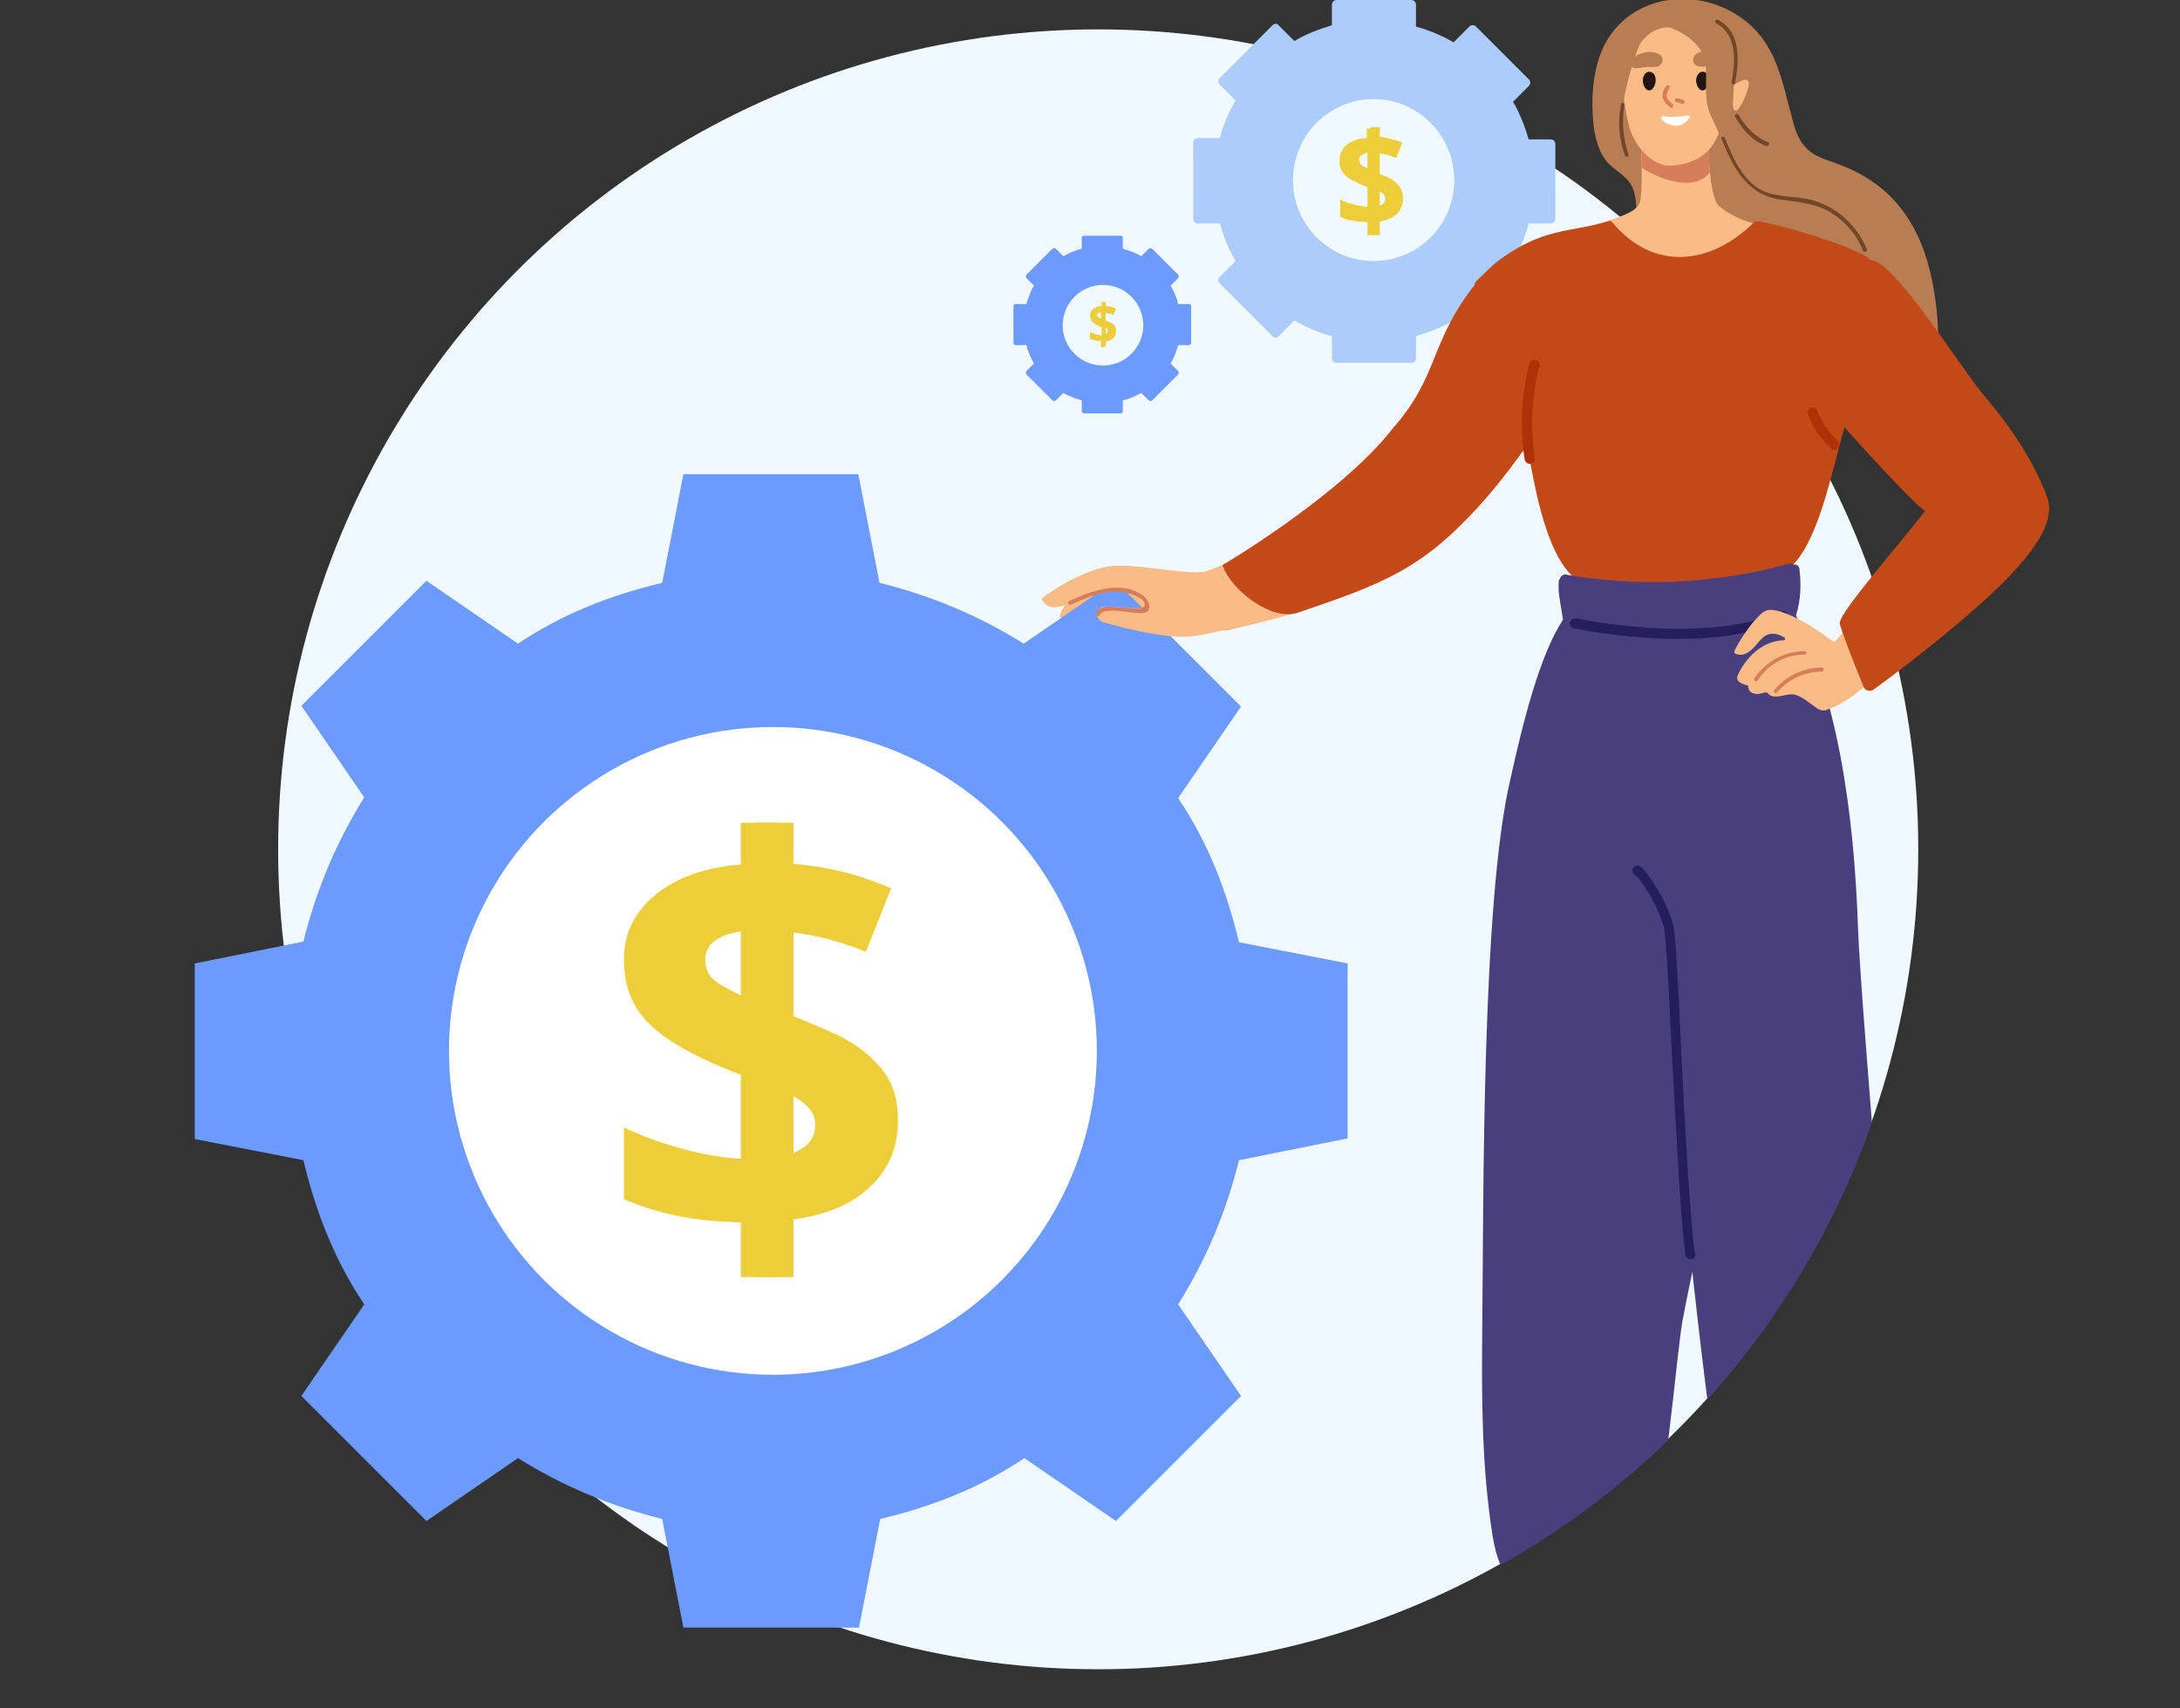 <?xml version="1.0" encoding="utf-8"?>
<!-- Generator: Adobe Illustrator 26.4.1, SVG Export Plug-In . SVG Version: 6.00 Build 0)  -->
<svg version="1.1" id="Layer_1" xmlns="http://www.w3.org/2000/svg" xmlns:xlink="http://www.w3.org/1999/xlink" x="0px" y="0px"
	 viewBox="0 0 319 250" style="enable-background:new 0 0 319 250;" xml:space="preserve">
<rect x="0" y="0" width="319" height="250" fill="#333333" stroke="none"/>
<style type="text/css">
	.st0{fill:#F0F9FF;}
	.st1{fill-rule:evenodd;clip-rule:evenodd;fill:#ACCDFC;}
	.st2{fill-rule:evenodd;clip-rule:evenodd;fill:#6D9AFF;}
	.st3{fill:#FABB87;}
	.st4{fill:#B87D53;}
	.st5{fill:#D67D5A;}
	.st6{fill:#C34917;}
	.st7{fill:#211411;}
	.st8{fill:#FFFFFF;}
	.st9{fill:#AD3207;stroke:#AD3207;stroke-miterlimit:10;}
	.st10{fill:#724628;}
	.st11{clip-path:url(#SVGID_00000085220690933409626120000000744416050740870564_);}
	.st12{fill:#4A3F7E;}
	.st13{fill:#251D5E;stroke:#251D5E;stroke-miterlimit:10;}
	.st14{fill:#6D9AFF;}
	.st15{fill:#EDCE3A;}
</style>
<circle class="st0" cx="160.7" cy="124.3" r="120"/>
<g>
	<path class="st1" d="M194.9,0.7c0-0.4,0.3-0.7,0.7-0.7h10.9c0.4,0,0.7,0.3,0.7,0.7v3.2c1.9,0.5,3.8,1.3,5.5,2.3l2.3-2.3
		c0.3-0.3,0.7-0.3,1,0l7.7,7.7c0.3,0.3,0.3,0.7,0,1l-2.3,2.3c1,1.7,1.7,3.5,2.3,5.5h3.2c0.4,0,0.7,0.3,0.7,0.7V32
		c0,0.4-0.3,0.7-0.7,0.7h-3.2c-0.5,1.9-1.3,3.8-2.3,5.5l2.3,2.3c0.3,0.3,0.3,0.7,0,1l-7.7,7.7c-0.3,0.3-0.7,0.3-1,0l-2.3-2.3
		c-1.7,1-3.5,1.7-5.5,2.3v3.2c0,0.4-0.3,0.7-0.7,0.7h-10.9c-0.4,0-0.7-0.3-0.7-0.7v-3.2c-1.9-0.5-3.8-1.3-5.5-2.3l-2.3,2.3
		c-0.3,0.3-0.7,0.3-0.9,0l-7.7-7.7c-0.3-0.3-0.3-0.7,0-1l2.3-2.3c-1-1.7-1.7-3.5-2.3-5.5h-3.2c-0.4,0-0.7-0.3-0.7-0.7V20.9
		c0-0.4,0.3-0.7,0.7-0.7h3.2c0.5-1.9,1.3-3.8,2.3-5.5l-2.3-2.3c-0.3-0.3-0.3-0.7,0-1l7.7-7.7c0.3-0.3,0.7-0.3,0.9,0l2.3,2.3
		c1.7-1,3.5-1.7,5.5-2.3V0.7z M201,14.5c-6.5,0-11.8,5.3-11.8,11.9c0,6.5,5.3,11.8,11.8,11.8s11.8-5.3,11.8-11.8
		C212.8,19.8,207.5,14.5,201,14.5z"/>
	<path class="st2" d="M158.3,34.8c0-0.2,0.2-0.3,0.3-0.3h5.4c0.2,0,0.3,0.2,0.3,0.3v1.6c1,0.3,1.9,0.6,2.7,1.1l1.1-1.1
		c0.1-0.1,0.3-0.1,0.5,0l3.8,3.8c0.1,0.1,0.1,0.3,0,0.5l-1.1,1.1c0.5,0.9,0.9,1.8,1.1,2.7h1.6c0.2,0,0.3,0.2,0.3,0.3v5.4
		c0,0.2-0.2,0.3-0.3,0.3h-1.6c-0.3,1-0.6,1.9-1.1,2.7l1.1,1.1c0.1,0.1,0.1,0.3,0,0.5l-3.8,3.8c-0.1,0.1-0.3,0.1-0.5,0l-1.1-1.1
		c-0.9,0.5-1.8,0.9-2.7,1.1v1.6c0,0.2-0.2,0.3-0.3,0.3h-5.4c-0.2,0-0.3-0.2-0.3-0.3v-1.6c-1-0.3-1.9-0.6-2.7-1.1l-1.1,1.1
		c-0.1,0.1-0.3,0.1-0.5,0l-3.8-3.8c-0.1-0.1-0.1-0.3,0-0.5l1.1-1.1c-0.5-0.9-0.9-1.8-1.1-2.7h-1.6c-0.2,0-0.3-0.2-0.3-0.3v-5.4
		c0-0.2,0.2-0.3,0.3-0.3h1.6c0.3-1,0.6-1.9,1.1-2.7l-1.1-1.1c-0.1-0.1-0.1-0.3,0-0.5l3.8-3.8c0.1-0.1,0.3-0.1,0.5,0l1.1,1.1
		c0.9-0.5,1.8-0.9,2.7-1.1V34.8z M161.4,41.7c-3.3,0-5.9,2.7-5.9,5.9c0,3.3,2.7,5.9,5.9,5.9c3.3,0,5.9-2.7,5.9-5.9
		C167.3,44.4,164.7,41.7,161.4,41.7z"/>
</g>
<path class="st3" d="M170.5,86.3c-2.7-1.4-8.5-0.7-11.3-0.1c-1,0.2-1.8,0.7-2.5,1.4c-1.5,1.6-2.9,3.6,0.6,3.5c1.1,0,2-0.6,3.1-0.9
	c1.8-0.5,3.2-0.1,4.9,0.4c2,0.5,4.8,0.8,6.8-0.2C174.4,89.3,172,87.1,170.5,86.3z"/>
<g>
	<path class="st4" d="M283,53.3c0.8-0.6,0.6-3.1,0.6-3.9c0-2.7-0.3-5.3-0.8-8c-1.6-8.2-5.6-14.3-13.6-17.3c-1.2-0.5-2.5-0.8-3.7-1.5
		c-1.9-1.1-2.7-3-3.2-5.1c-1.6-5.7-2.3-11.4-7.8-15.1c-7-4.7-16.8-2.8-20.1,5c-1.4,3.3-1.6,7.5-1.2,11c0.2,1.7,0.7,3.7,1.8,5.1
		s2.8,2,3.7,3.6c1,1.8,0.6,4,1,6c0.6,3.4,3.4,6.2,6.2,8c3.1,2,6.7,2.7,10.3,2.2c2.4-0.4,4.9-0.6,7.3,0.2c2.2,0.8,1.2,2.1,3.1,3.3
		C266.6,47.1,281.7,54.2,283,53.3z"/>
	<path class="st3" d="M216.5,57.5c-2.3-0.7-3.9-0.3-6.3,0.3c-0.1-0.1-0.3-0.1-0.4,0c-7.6,10.5-12.3,16-15.9,17.8
		c-3.6,1.8-21.5,9.7-20.6,10.7c1.4,1.4,2.7,3.6,4.5,5.1c0.3,0.3,1.2,1,1.6,0.9c8-1.8,18.3-4.6,25.6-9.2c2-1.2,12.3-11.3,17.3-21.3
		C223.3,60,218.2,58,216.5,57.5z"/>
	<path class="st3" d="M260.8,35.5c-1.5-1-1.3-2.4-3.1-2.6c-2.3-0.3-4.9-1.6-6.2-2.8c-1.6-1.6-1.6-10.7-1.6-12.8s0.1-1.7-0.5-1.8
		c-1.4-0.1-2.3,0-3.7,0.2c-1.6,0.3-3.1,1-4.8,0.9c-0.6,0-0.8,0.5-0.8,0.9c-0.1,0.1-0.1,0.3-0.1,0.4c0.2,3.1,0.4,9.8,0,11.6
		c-0.6,2.5-7.6,3-10.7,5.1c-0.4,0.3-0.3,1.3-0.1,1.6c0,0.3,0.2,0.6,0.5,0.8c5.3,2.2,10.8,4.4,16.6,4.2
		C251.6,41.1,261.1,35.8,260.8,35.5z"/>
	<path class="st5" d="M240.3,24.6c3.5,2.2,8.1,3.2,9.9,0.6c-0.2-2.6-0.3-7-0.3-8c0-2.1,0.1-1.7-0.5-1.8c-1.4-0.1-2.3,0-3.7,0.2
		c-1.6,0.3-3.1,1-4.8,0.9c-0.6,0-0.8,0.5-0.8,0.9c-0.1,0.1-0.1,0.3-0.1,0.4C240.1,19.3,240.2,22.7,240.3,24.6z"/>
	<path class="st3" d="M252.9,3.7c-2.8-2.7-7.9-2.8-11.1-0.9c-3.7,2.2-5.6,7-3.4,15.7c0.7,2.6,2.8,5.2,5.3,5.7c1.2,0.2,5.2-0.2,7-3.1
		c1.9-3.2,3.7-9.5,3.8-11.9C254.7,7.3,254.4,5.2,252.9,3.7z"/>
	<path class="st6" d="M273.2,37.6c-3.1-1.9-12.3-4.6-15.8-5.2c-0.1,0-0.2,0-0.2,0c-0.2,0-0.3,0-0.5,0.1c-6.3,6.3-14.8,7.3-20.8,0
		c-0.2-0.2-0.4-0.2-0.6-0.1c-5.7,1.7-9.6,0.8-16.5,6.1c-0.1,0.1-2.9,2.7-2.9,2.8c-0.1,0.1-0.1,0.3-0.1,0.4c0.9,4.5,6.9,5.8,8.2,8.3
		c0.2,0.5,0.4,1,0.3,1.5c-0.5,5.5-1.8,10.2-0.5,15.6c0.6,2.6,2.4,15.9,7.9,18.3c2.8,1.2,6.4,1,9.3,1c5.9,0,14.2,0.1,19.7-2.5
		c6.1-2.9,8.1-20.4,10.3-24.3c0.1-0.2,0.3-0.3,0.5-0.2C276.7,54.3,276.1,39.4,273.2,37.6z"/>
	<path class="st3" d="M254.7,11.2c-2.2-1.7-3.5,5.2-3.1,6.5c0.2,0.7,1.7,0,2.9-2.1C255.2,14.6,256,12.2,254.7,11.2z"/>
	<path class="st7" d="M250,11.2c-0.1-0.2-0.1-0.3-0.2-0.4c-0.7-0.7-1.6-0.1-1.6,1c0,0.8,0.6,1.8,1.3,1.3
		C250.1,12.7,250.2,11.8,250,11.2z"/>
	<path class="st4" d="M252.4,8.9c-0.5-0.7-1.2-1.2-2.1-1.4c-0.7-0.1-1.8,0-2.3,0.6c-0.4,0.5-0.3,1.3,0.3,1.5
		c0.5,0.3,1.1,0.1,1.7,0.1C250.3,9.8,253.1,9.9,252.4,8.9z"/>
	<path class="st4" d="M238.6,8.9c0.5-0.7,1.2-1,2-1.2c0.7-0.2,1.8-0.1,2.4,0.4c0.6,0.6,0.2,1.6-0.7,1.7c-0.2,0-0.5,0-0.7,0
		c-0.8-0.1-1.5,0.2-2.3,0.2C238.8,9.9,238.2,9.5,238.6,8.9z"/>
	<path class="st7" d="M242.2,11.2c-0.1-0.2-0.1-0.3-0.2-0.4c-0.7-0.7-1.6-0.1-1.6,1c0,0.8,0.6,1.8,1.3,1.3
		C242.2,12.7,242.4,11.8,242.2,11.2z"/>
	<path class="st4" d="M260.9,26.6c-0.5-2-1.2-4-2.1-5.9c-1.1-2.2-2.3-4.3-2.8-6.8c-0.6-3.7,0.7-8.3-2.7-10.9
		c-1.8-1.4-4.7-2.4-6.9-1.8c0,0,0,0-0.1,0c-3.6-0.2-7.4,1.4-9.5,4.4c-2,2.9-0.8,11.2-0.5,11.9c0.1,0.3,1.3,0,1.2-0.4
		c-0.5-1.9,1.9-10,2.7-11c0.8-1.1,2.2-2,3.6-2.1c0.3,0,0.7,0,1,0.2c2.4,1,4.6,2.8,4.8,5.4c0.2,2.2-0.3,5.1,0.7,7.2
		c1.1,2.4,2,4.2,2.7,6.8c0.6,2.2,0.9,4.4,2.1,6.3c0,0.1,0,0.3,0.2,0.4c1.6,0.7,3.6,0.9,5.2,0C262,29.6,261.3,28,260.9,26.6z"/>
	<path class="st5" d="M244.8,15.3c-0.3-0.3-0.7-0.6-0.8-0.9c-0.3-0.5,0-1,0.3-1.5c0.2-0.3-0.3-0.6-0.5-0.3c-0.4,0.5-0.6,1.1-0.5,1.7
		c0.2,0.6,0.6,1,1.1,1.4C244.6,16,245,15.5,244.8,15.3z"/>
	<path class="st5" d="M246.3,14.6c-0.3-0.1-0.6-0.2-0.9-0.2c-0.4,0-0.4,0.5,0,0.6c0.3,0,0.5,0.1,0.7,0.2
		C246.5,15.3,246.7,14.8,246.3,14.6z"/>
	<path class="st8" d="M247,16.9c-1.2,0.2-2.4,0.3-3.6,0.1c-0.2,0-0.3,0.1-0.3,0.2s-0.1,0.1,0,0.2c0.4,0.6,1.4,1,2.2,1
		c0.9,0,1.6-0.6,2-1.3C247.4,17.1,247.2,16.9,247,16.9z"/>
	<path class="st3" d="M255.9,12.2c-0.1-1.1-1.4-0.2-2,0.1c-0.1,0.1-0.2,0.2-0.2,0.4c0,0.5-0.1,1.6-0.1,2.1c0,0.4-0.1,1,0.2,1.3
		c0.1,0.1,0.2,0.1,0.2,0.1C254.7,16.1,256,12.9,255.9,12.2z"/>
	<path class="st9" d="M268.6,64.9c-1.4-1.3-2.5-2.9-3.1-4.6c-0.1-0.3-0.6-0.2-0.5,0.1c0.7,1.9,1.8,3.5,3.3,4.9
		C268.5,65.5,268.8,65.1,268.6,64.9z"/>
	<path class="st10" d="M273.2,36.5c-1.5-3.6-4.6-6.4-8.4-7.3c-2.5-0.6-5.3-0.2-7.6-1.7c-2.5-1.7-3.7-4.6-4.8-7.3
		c-0.1-0.3-0.7-0.2-0.5,0.1c1.7,4.2,3.7,8.2,8.6,8.9c2.6,0.4,5.1,0.5,7.4,1.9c2.1,1.3,3.8,3.2,4.7,5.6
		C272.8,37,273.3,36.8,273.2,36.5z"/>
	<path class="st10" d="M258.7,20.8c-1.9-0.7-3.3-2.3-4.3-4c-0.2-0.3-0.7,0-0.5,0.3c1.1,1.9,2.5,3.5,4.6,4.3
		C258.9,21.4,259,20.9,258.7,20.8z"/>
	<path class="st10" d="M238.3,22.6c-0.8-2.3-1-4.8-0.6-7.2c0.1-0.4-0.5-0.5-0.5-0.1c-0.5,2.5-0.3,5.1,0.6,7.5
		C237.9,23.1,238.4,22.9,238.3,22.6z"/>
	<path class="st10" d="M251.4,2.9c-0.3-0.2-0.6,0.3-0.3,0.5c3.2,1.7,2.8,5.6,2.3,8.6c-0.1,0.4,0.5,0.5,0.5,0.1
		C254.5,8.9,254.8,4.7,251.4,2.9z"/>
</g>
<g>
	<g>
		<g>
			<defs>
				<circle id="SVGID_1_" cx="160.7" cy="124.5" r="120"/>
			</defs>
			<clipPath id="SVGID_00000160178306704705090200000018413130348309302921_">
				<use xlink:href="#SVGID_1_"  style="overflow:visible;"/>
			</clipPath>
			<g style="clip-path:url(#SVGID_00000160178306704705090200000018413130348309302921_);">
				<path class="st12" d="M263.3,83.2c-0.1-0.5-0.5-0.6-0.9-0.6c-0.2-0.1-0.4-0.2-0.6-0.1c-10.6,2.9-21.7,3.5-32.6,1.6
					c-0.4-0.1-0.8,0.2-0.9,0.5c-0.1,0.1-0.1,0.2-0.2,0.4c-0.2,1.8,0.4,3.9,0.6,5.7c-3.5,5.4-5.9,15.3-7.7,23.4
					c-4.2,17.8-3.9,62-4.1,80.1c-0.1,10.2-0.1,20.4,1.5,30.5c2.1,13.5,11.1,6.5,14.7,6c3.8-0.5,5.2-7.6,8.7-9.3
					c1.8-0.9,3.5-23.1,4.4-28.1c1.6-8.6,3.8-17.1,5.2-25.7c1.4-8.2,1.3-16.2,0.8-24.5c-0.3-4.5-0.5-9.1,0.3-13.5
					c0.7-3.9,2.3-7.6,3.7-11.3c3.1-8.7,2.6-18.2,5.8-26.9c0.1-0.3,0-0.6-0.2-0.8c0.4,0.1,0.8-0.1,1-0.5
					C263.5,87.9,263.6,85.6,263.3,83.2z"/>
				<path class="st12" d="M271.9,136.2c-0.6-17.8-3.1-35-10-47.9c-0.4-0.8-1.4-0.7-1.6,0c-7.8,2.5-14.2,8.5-18.8,14.9
					c-2.4,3.3-4.1,7-4.2,11.1c-0.1,4.5,7.5,32.8,7.8,43.2c0.2,7.9,3.9,44,6.8,61.9c0.1,0.9,0.8,1.6,1.6,1.9
					c2.7,0.9,24.6,3.3,24.6-2.6C278.1,213.5,272.3,147.3,271.9,136.2z"/>
				<g>
					<path class="st13" d="M247.4,183.8c-0.1,0-0.2-0.1-0.3-0.2c-0.8-6.7-1.4-19.7-2-30.2c-0.4-8.7-0.8-16.2-1.1-17.6
						c-0.7-3.2-3.6-7.7-4.5-8.2c-0.1-0.1-0.2-0.2-0.1-0.3c0.1-0.1,0.2-0.2,0.3-0.1c1,0.6,4,5.3,4.7,8.5c0.3,1.5,0.7,8.6,1.1,17.7
						c0.5,10.5,1.2,23.5,2,30.2C247.7,183.6,247.6,183.8,247.4,183.8L247.4,183.8z"/>
				</g>
				<g>
					<path class="st13" d="M245.7,93c-6.6,0-12.6-1-15.1-1.5c-0.1,0-0.2,0-0.2,0c-0.1,0-0.2-0.1-0.2-0.3c0-0.1,0.2-0.2,0.3-0.2
						c0,0,0.1,0,0.2,0c4.4,0.9,19.7,3.4,30.1-1c0.1-0.1,0.3,0,0.3,0.1c0.1,0.1,0,0.3-0.1,0.3C256.4,92.3,250.9,93,245.7,93z"/>
				</g>
				<path class="st3" d="M270.1,92.1c-0.5,0.5-1,1.2-1.5,1.7c-0.1,0.1-0.3,0.1-0.5,0c-3.6-2.8-7.8-4.9-9.5-4.5
					c-0.9,0.3-1.5,1.2-2.1,1.8c-1.3,1.6-2.9,4.2-2.7,4.4c0.1,0.1,0.1,0.2,0.2,0.2c1.1,0.4,1.9-0.2,2.6-0.9c0.6-0.6,1.1-1.4,1.8-1.8
					c0.9-0.5,1.9-0.2,2.7,0.3c0.2,0.1,0.1,0.4-0.1,0.4c-4.7,0.2-6.7,5.1-6.7,5.1c-0.5,1,0.9,1.4,1.4,1.5c0.1,0,0.1,0.1,0.1,0.2
					c0.1,0.5,0.3,0.9,0.9,1c0.3,0.1,0.6,0.1,0.9,0c0.3,0,0.7-0.3,1-0.1c0.1,0,0.1,0.1,0.2,0.2c1,0.9,2.8-0.3,4,0.1
					c1.1,0.4,2,1.2,3,1.9c0.5,0.4,1.2,0.5,1.7,0.2l0,0c3.4-1.1,7.4-5.1,9-6.8C277.1,96.7,270.5,91.7,270.1,92.1z"/>
				<path class="st5" d="M264.1,95.3c-3,0-5.7,1.5-7.4,4c-0.2,0.3,0.3,0.6,0.5,0.3c1.5-2.4,4.1-3.8,6.9-3.8
					C264.4,95.8,264.4,95.3,264.1,95.3z"/>
				<path class="st5" d="M266.6,97.7c-2.7,0-5.2,1.2-7,3.3c-0.2,0.3,0.2,0.6,0.4,0.4c1.7-2,4-3.1,6.6-3.1
					C266.9,98.2,266.9,97.7,266.6,97.7z"/>
			</g>
		</g>
	</g>
</g>
<path class="st14" d="M197.2,166.6V141l-15.9-3.1c-1.8-7.6-4.6-14.7-8.9-21.1l9.2-13.4L163.2,85l-13.4,9.2c-6.4-4-13.4-7-21.1-8.9
	l-3.1-15.9H100l-3.1,15.9c-7.6,1.8-14.7,4.6-21.1,8.9L62.4,85l-18.3,18.3l9.2,13.4c-4,6.4-7,13.4-8.9,21.1L28.5,141v25.7l15.9,3.1
	c1.8,7.6,4.6,14.7,8.9,21.1l-9.2,13.4l18.3,18.3l13.4-9.2c6.4,4,13.4,7,21.1,8.9l3.1,15.9h25.7l3.1-15.9c7.6-1.8,14.7-4.6,21.1-8.9
	l13.4,9.2l18.3-18.3l-9.2-13.4c4-6.4,7-13.4,8.9-21.1L197.2,166.6z"/>
<circle class="st8" cx="113.1" cy="153.8" r="47.4"/>
<path class="st6" d="M269.2,91.2c0-1.6,8.6-11.4,12.5-16.4c-2.4-1.7-12-12.5-12-12.5c-0.6-2-0.3-21.7,3.5-24.2h0.6
	c3.4,0,13.1,15.8,16.7,20c2.8,3.3,6.7,8.4,9,14.5c1.4,3.5-1.8,7.4-3.3,9.3c-4.5,5.6-15.7,14.4-22,19c-0.5,0.4-1.3,0.2-1.5-0.4
	C271.6,97.9,269.2,91.7,269.2,91.2z"/>
<path class="st3" d="M182,81.2c-1.8,0.8-3.6,1.8-5.5,2.4c-2.6,0.7-10.7-1.3-14.3-0.7c-4.1,0.6-9.8,4.5-9.7,4.7
	c-0.1,0.1,0,0.3,0.1,0.4c0.7,1,1.7,1,2.8,0.7c1-0.2,1.8-0.8,2.7-1.2c1.9-0.9,6.5-1.8,8.3-0.5c4.9,3.4-4.5,1.3-5.3,1.9
	c-1.1,0.8-0.6,1.9,0.5,2.2c4.1,1.2,8.2,2,11.2,2.1c4,0.1,11.8-2.6,15.5-3.9C188.6,89.2,182.6,81,182,81.2z"/>
<path class="st5" d="M167.3,87.2c-3.2-2.4-7.7-0.7-10.9,0.8c-0.3,0.1,0,0.6,0.3,0.5c1.8-0.8,3.7-1.7,5.8-1.9c0.8-0.1,1.7,0,2.5,0.2
	c0.5,0.1,2.2,0.7,2.4,1.3c0.1,0.2,0.2,0.5,0,0.7c-0.8,0.5-2.4,0.1-3.2,0.1c-0.7,0-1.5-0.1-2.2-0.1c-0.4,0-0.8,0.1-1.1,0.3
	c-0.2,0.1-0.3,0.3-0.4,0.5c-0.1,0.1-0.1,0.2-0.1,0.3c0,0.1,0.1,0.2,0.2,0.3c0.1,0,0.2,0,0.2-0.1c0.1-0.1,0.1-0.2,0.2-0.2
	c0.3-0.4,0.8-0.5,1.3-0.5c1-0.1,2,0.1,3,0.2c0.8,0.1,1.9,0.3,2.6-0.1C168.6,88.7,167.8,87.6,167.3,87.2z"/>
<path class="st6" d="M216.1,41.3c-7,8.7-5.4,13.6-12.3,21.4c-7.6,9.8-24.9,20-24.9,20c1.2,3.7,7.2,8.2,10.9,7
	c12.4-4.2,18.1-6.3,26.5-15.5c6.4-7,11.2-15.4,12.7-17c0.1-0.2,0.3,4.5,0.4,3.1c0.2-2.9,0.4-5.8,0.6-8.7
	C230.5,45.8,220.6,35.7,216.1,41.3z"/>
<path class="st9" d="M224.3,53.3c-1.2,4.6-1.4,9.3-0.7,13.9c0.1,0.3,0.6,0.2,0.5-0.1c-0.7-4.6-0.5-9.2,0.7-13.6
	C224.9,53.2,224.3,53,224.3,53.3z"/>
<g>
	<g>
		<path class="st15" d="M108.4,186.9v-8c-3.5-0.1-6.7-0.4-9.5-1c-2.8-0.6-5.3-1.4-7.6-2.4V165c2.3,1.1,4.9,2.1,8.1,3
			c3.1,0.9,6.1,1.4,9,1.6v-12.3c-4.2-1.6-7.5-3.2-10-4.8s-4.3-3.3-5.4-5.2c-1.1-1.9-1.7-4.2-1.7-6.8c0-2.7,0.7-5,2.2-7
			c1.4-2,3.5-3.6,6-4.8c2.6-1.2,5.5-1.9,8.9-2.2v-6.1h5.5v5.9c3.1,0.1,5.9,0.5,8.6,1.1c2.7,0.6,5.3,1.5,7.9,2.6l-3.7,9.3
			c-2.2-0.9-4.4-1.6-6.5-2.1c-2.2-0.5-4.3-0.8-6.2-1v11.7c2.9,1.1,5.7,2.3,8.4,3.5c2.7,1.3,4.8,2.9,6.5,4.9c1.7,2,2.5,4.5,2.5,7.7
			c0,4-1.4,7.3-4.3,9.9c-2.9,2.7-7.2,4.3-13.1,4.8v8.2H108.4z M108.4,145.7v-9.4c-1.1,0.2-2,0.4-2.8,0.8c-0.8,0.4-1.4,0.8-1.8,1.4
			s-0.6,1.2-0.6,2c0,0.8,0.2,1.4,0.5,2c0.4,0.6,0.9,1.1,1.7,1.6C106.3,144.6,107.2,145.1,108.4,145.7z M113.9,169.3
			c1.9-0.3,3.2-0.9,4.1-1.7c0.9-0.8,1.3-1.8,1.3-3c0-0.7-0.2-1.4-0.6-2c-0.4-0.6-1-1.1-1.8-1.7c-0.8-0.5-1.8-1-3-1.6V169.3z"/>
	</g>
	<rect x="110.7" y="120.4" class="st15" width="5.4" height="66.5"/>
</g>
<g>
	<g>
		<path class="st15" d="M200.1,34.4v-1.9c-0.8,0-1.6-0.1-2.2-0.2c-0.7-0.1-1.3-0.3-1.8-0.6v-2.5c0.5,0.3,1.2,0.5,1.9,0.7
			c0.7,0.2,1.5,0.3,2.1,0.4v-2.9c-1-0.4-1.8-0.8-2.4-1.1s-1-0.8-1.3-1.2c-0.3-0.5-0.4-1-0.4-1.6c0-0.6,0.2-1.2,0.5-1.7
			c0.3-0.5,0.8-0.8,1.4-1.1c0.6-0.3,1.3-0.5,2.1-0.5v-1.4h1.3V20c0.7,0,1.4,0.1,2,0.3c0.6,0.1,1.3,0.3,1.9,0.6l-0.9,2.2
			c-0.5-0.2-1-0.4-1.6-0.5c-0.5-0.1-1-0.2-1.5-0.2v2.8c0.7,0.3,1.4,0.5,2,0.8c0.6,0.3,1.1,0.7,1.5,1.2c0.4,0.5,0.6,1.1,0.6,1.8
			c0,0.9-0.3,1.7-1,2.4c-0.7,0.6-1.7,1-3.1,1.1v1.9H200.1z M200.1,24.6v-2.2c-0.3,0-0.5,0.1-0.7,0.2c-0.2,0.1-0.3,0.2-0.4,0.3
			s-0.1,0.3-0.1,0.5c0,0.2,0,0.3,0.1,0.5c0.1,0.1,0.2,0.3,0.4,0.4C199.6,24.4,199.8,24.5,200.1,24.6z M201.4,30.2
			c0.4-0.1,0.8-0.2,1-0.4c0.2-0.2,0.3-0.4,0.3-0.7c0-0.2,0-0.3-0.1-0.5c-0.1-0.1-0.2-0.3-0.4-0.4c-0.2-0.1-0.4-0.2-0.7-0.4V30.2z"/>
	</g>
	<rect x="200.6" y="18.6" class="st15" width="1.3" height="15.8"/>
</g>
<g>
	<g>
		<path class="st15" d="M161.1,50.7v-0.8c-0.3,0-0.7,0-0.9-0.1c-0.3-0.1-0.5-0.1-0.7-0.2v-1c0.2,0.1,0.5,0.2,0.8,0.3
			c0.3,0.1,0.6,0.1,0.9,0.2v-1.2c-0.4-0.2-0.7-0.3-1-0.5c-0.2-0.2-0.4-0.3-0.5-0.5c-0.1-0.2-0.2-0.4-0.2-0.7c0-0.3,0.1-0.5,0.2-0.7
			c0.1-0.2,0.3-0.3,0.6-0.5c0.3-0.1,0.5-0.2,0.9-0.2v-0.6h0.5v0.6c0.3,0,0.6,0,0.8,0.1c0.3,0.1,0.5,0.1,0.8,0.3l-0.4,0.9
			c-0.2-0.1-0.4-0.2-0.6-0.2c-0.2,0-0.4-0.1-0.6-0.1v1.1c0.3,0.1,0.6,0.2,0.8,0.3c0.3,0.1,0.5,0.3,0.6,0.5c0.2,0.2,0.2,0.4,0.2,0.8
			c0,0.4-0.1,0.7-0.4,1c-0.3,0.3-0.7,0.4-1.3,0.5v0.8H161.1z M161.1,46.6v-0.9c-0.1,0-0.2,0-0.3,0.1c-0.1,0-0.1,0.1-0.2,0.1
			c0,0.1-0.1,0.1-0.1,0.2c0,0.1,0,0.1,0.1,0.2c0,0.1,0.1,0.1,0.2,0.2C160.9,46.5,161,46.6,161.1,46.6z M161.6,48.9
			c0.2,0,0.3-0.1,0.4-0.2c0.1-0.1,0.1-0.2,0.1-0.3c0-0.1,0-0.1-0.1-0.2c0-0.1-0.1-0.1-0.2-0.2c-0.1-0.1-0.2-0.1-0.3-0.2V48.9z"/>
	</g>
	<rect x="161.3" y="44.2" class="st15" width="0.5" height="6.5"/>
</g>
</svg>
